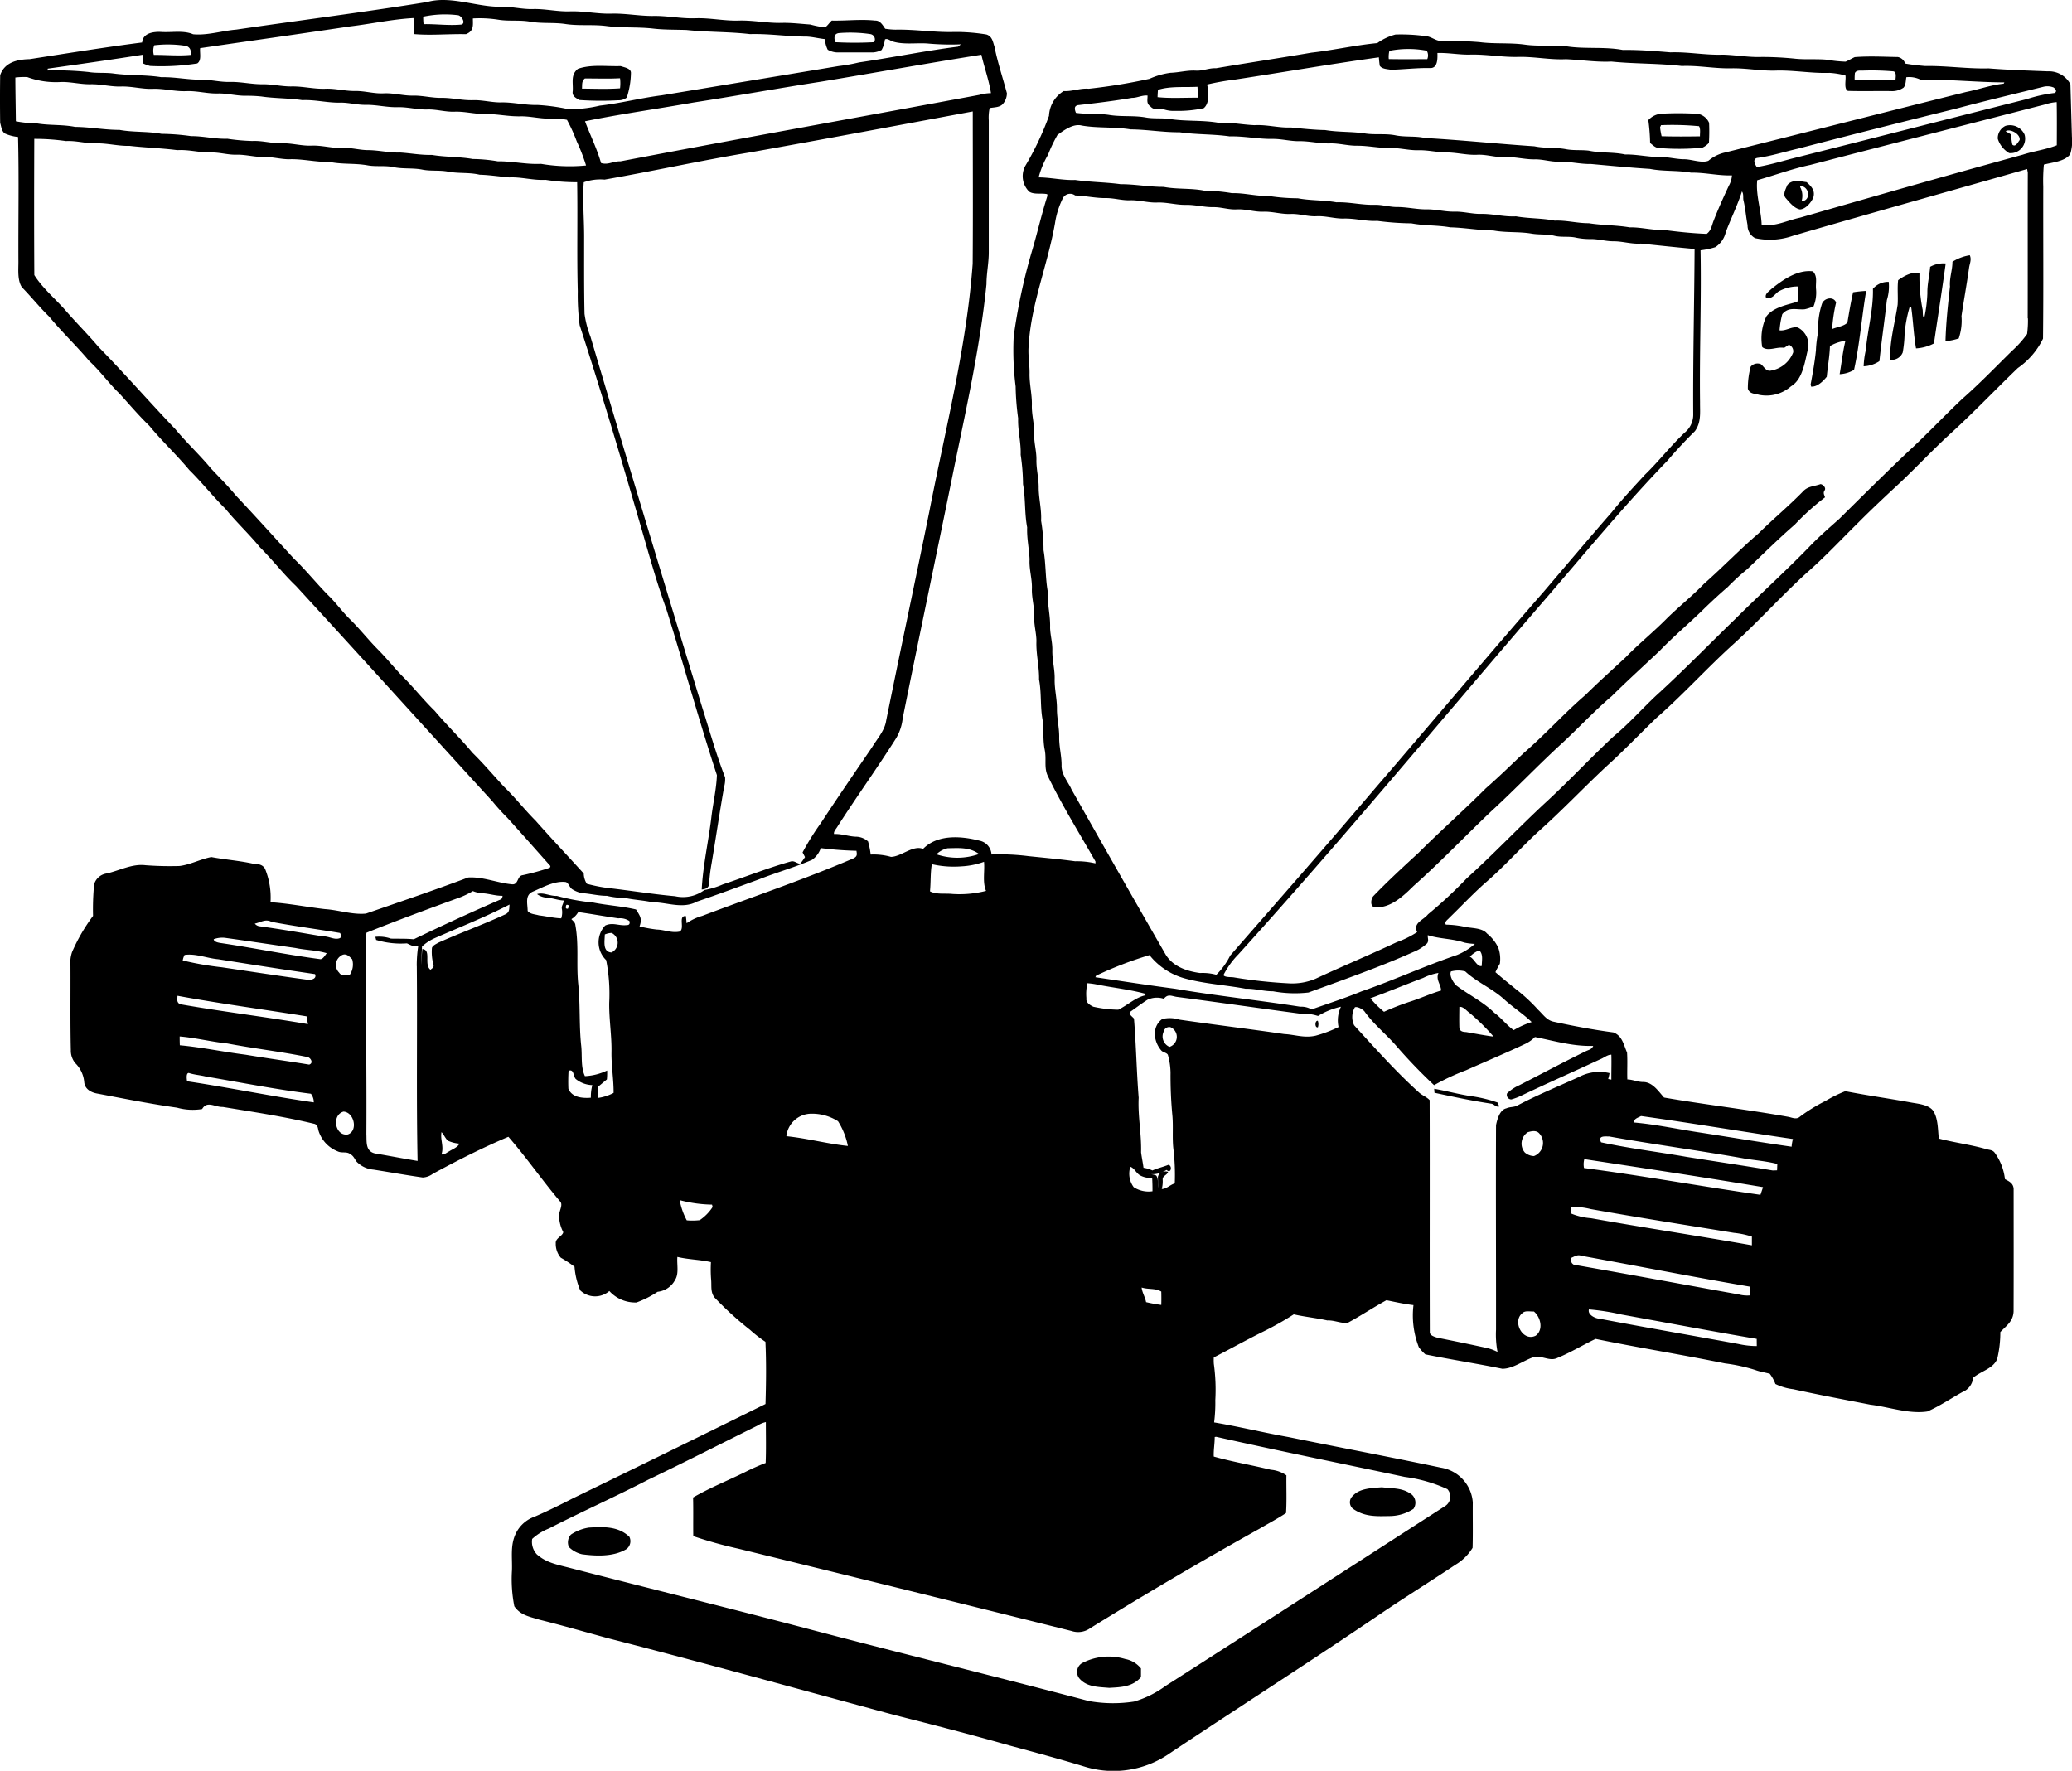 <?xml version="1.0" encoding="UTF-8"?>
<svg xmlns="http://www.w3.org/2000/svg" xmlns:xlink="http://www.w3.org/1999/xlink" width="269.182" height="230.065" viewBox="0 0 269.182 230.065">
  <defs>
    <clipPath id="a">
      <rect width="269.182" height="230.065"></rect>
    </clipPath>
  </defs>
  <g clip-path="url(#a)">
    <path d="M269.172,17.736c-.065-2.259-.127-4.526-.195-6.785a3.138,3.138,0,0,0-2.938-1.68c-2.566-.1-5.114-.18-7.677-.384-2.77.074-5.5-.354-8.267-.307-.85-.071-1.745-.168-2.584-.322a1.261,1.261,0,0,0-.954-.847c-1.875-.032-3.732-.136-5.6.012-.407.183-.782.422-1.193.591a16.459,16.459,0,0,1-2.362-.248c-1.379-.136-2.755,0-4.131-.133a41.956,41.956,0,0,0-4.432-.23c-1.689.059-3.339-.257-5.02-.3-2.276.083-4.512-.381-6.791-.3-2.079-.168-4.11-.343-6.2-.31-2.362-.443-4.721-.118-7.086-.443-1.863-.272-3.735.015-5.607-.248-1.969-.278-3.939-.068-5.908-.328a49.145,49.145,0,0,0-5.022-.148c-.75-.032-1.29-.617-2.061-.641a23.314,23.314,0,0,0-3.85-.2A7.15,7.15,0,0,0,178.927,5.6c-2.852.269-5.7.924-8.554,1.243-4.125.706-8.267,1.323-12.4,2.026-.924-.044-1.736.378-2.657.307-1.1-.053-2.147.248-3.248.283a9.708,9.708,0,0,0-2.743.785,74.742,74.742,0,0,1-7.887,1.287c-1.125-.1-2.135.369-3.248.3a3.958,3.958,0,0,0-1.91,3.218,38.273,38.273,0,0,1-3.094,6.528,2.822,2.822,0,0,0,.52,3.322c.605.416,1.624.162,2.347.331l.024.207c-.785,2.451-1.323,4.9-2.061,7.352a76.142,76.142,0,0,0-2.324,10.928,37.387,37.387,0,0,0,.254,6.5,33.952,33.952,0,0,0,.325,4.134c-.056,1.6.387,3.124.328,4.73a27.226,27.226,0,0,1,.307,3.83c.342,1.878.18,3.735.537,5.61-.056,1.408.248,2.743.316,4.137-.086,1.305.348,2.533.3,3.838-.038,1.2.334,2.339.3,3.543-.059,1.107.28,2.147.289,3.248-.068,1.692.375,3.307.34,5,.343,1.789.127,3.582.481,5.359.139,1.267,0,2.527.26,3.791.254,1.314-.156,2.359.469,3.534,1.831,3.756,4.051,7.323,6.118,10.951v.251a10.606,10.606,0,0,0-2.643-.275c-2.008-.272-4.039-.458-6.053-.664a29.248,29.248,0,0,0-4.81-.216,1.938,1.938,0,0,0-1.535-1.789c-2.386-.617-5.474-.859-7.355,1.063-1.317-.534-2.826,1.01-4.166,1.036a8.218,8.218,0,0,0-2.643-.3,10.014,10.014,0,0,0-.34-1.71,2.435,2.435,0,0,0-1.438-.608c-1.022-.006-1.952-.4-2.979-.351-.077-.36.3-.691.467-1,2.457-3.836,5.117-7.529,7.553-11.374a6.359,6.359,0,0,0,.9-2.663c2.22-11.031,4.553-22.042,6.782-33.07,1.58-7.644,3.325-15.572,4.1-23.323,0-1.388.3-2.746.3-4.137V15.669a5.888,5.888,0,0,1,.112-1.627c.567-.112,1.228-.071,1.659-.472a2.15,2.15,0,0,0,.585-1.453c-.534-2.014-1.211-4.007-1.615-6.053-.216-.655-.292-1.341-1.045-1.583a24.652,24.652,0,0,0-4.125-.328c-2.572.083-5.108-.354-7.677-.3A9.234,9.234,0,0,1,115,3.734c-.331-.472-.647-1.087-1.314-1.063-1.887-.2-3.738.044-5.622,0-.319.269-.537.664-.883.892a13.737,13.737,0,0,1-1.922-.381c-1.228-.08-2.457-.242-3.685-.21-1.887.053-3.72-.36-5.61-.3s-3.726-.369-5.61-.3-3.729-.351-5.61-.3c-1.757,0-3.54-.351-5.315-.3s-3.511-.343-5.315-.3c-1.6.068-3.13-.313-4.724-.3-1.594.077-3.124-.4-4.724-.3C61.762.82,58.405-.559,55.512.259c-8.073,1.308-16.677,2.395-24.8,3.585-1.84.151-3.774.782-5.619.608-1.249-.537-2.77-.21-4.128-.3-1-.056-2.4.118-2.5,1.367C13.891,6.1,8.449,6.973,3.843,7.688c-1.58.032-3.257.4-3.821,2.085-.03,2.064-.03,4.134,0,6.2.142.455.2,1.143.653,1.391a5.535,5.535,0,0,0,1.671.431c.133,5.377.018,10.8.047,16.184C2.4,35,2.24,36.441,2.854,37.329c1.222,1.249,2.3,2.607,3.555,3.827,1.639,2,3.52,3.759,5.179,5.743,1.456,1.335,2.56,2.92,3.983,4.284,1.264,1.4,2.477,2.826,3.833,4.14,1.645,2,3.531,3.753,5.185,5.74,1.645,1.615,3.059,3.428,4.7,5.046,1.414,1.733,3.044,3.248,4.464,4.978,1.633,1.627,3.029,3.455,4.7,5.046,8.412,9.15,17.075,18.746,25.5,27.959a28.28,28.28,0,0,0,1.958,2.161c1.981,2.188,3.685,4.116,5.6,6.271l-.077.213a32.134,32.134,0,0,1-3.52.966c-.782.083-.517,1.343-1.476,1.181-1.848-.18-3.741-1-5.616-.877-4.394,1.651-8.846,3.156-13.281,4.692-1.754.171-3.57-.472-5.318-.582-2.356-.269-4.715-.75-7.078-.895a9.876,9.876,0,0,0-.7-4.314c-.322-.653-1.036-.664-1.671-.717-1.751-.378-3.558-.508-5.324-.839-1.376.257-2.728.992-4.122,1.16a41.752,41.752,0,0,1-4.426-.1c-1.715-.207-3.272.65-5,1.069a1.975,1.975,0,0,0-1.674,1.417,34.494,34.494,0,0,0-.139,4.1A23.329,23.329,0,0,0,9.361,123.7a4.316,4.316,0,0,0-.207,1.81c.021,3.641-.038,7.287.05,10.925a2.518,2.518,0,0,0,.6,1.718,3.916,3.916,0,0,1,1.137,2.421c.068.939.915,1.385,1.757,1.518,3.437.653,6.832,1.332,10.3,1.822a7.613,7.613,0,0,0,3.263.18c.65-1.14,1.677-.23,2.678-.275,4.033.664,7.984,1.249,11.967,2.212.443.224.369.588.514,1a4.237,4.237,0,0,0,2.433,2.551c.564.283,1.172-.018,1.653.369.419.221.552.605.812.968a3.455,3.455,0,0,0,2.209,1.045c2.135.337,4.213.712,6.4,1.022a2.39,2.39,0,0,0,1.3-.478c3.207-1.742,6.457-3.39,9.821-4.813,2.347,2.693,4.4,5.672,6.714,8.4.449.449-.192,1.323-.127,1.9a4.631,4.631,0,0,0,.54,2.088c-.062.5-1.045.794-.974,1.45a2.741,2.741,0,0,0,.65,1.872,16.29,16.29,0,0,1,1.786,1.172,9.851,9.851,0,0,0,.744,3.074,2.8,2.8,0,0,0,3.779.083,4.544,4.544,0,0,0,3.534,1.488,13.059,13.059,0,0,0,2.74-1.388,2.905,2.905,0,0,0,2.282-1.565c.514-.818.195-2.026.286-2.964,1.441.345,2.908.343,4.361.676a16.443,16.443,0,0,0,.024,2.288c.074.83-.1,1.541.407,2.274a43.555,43.555,0,0,0,4.647,4.237,16.991,16.991,0,0,0,2,1.553c.124,2.669.089,5.409.009,8.081q-12.485,6.17-25.015,12.251c-1.639.841-3.283,1.656-4.975,2.386a4.313,4.313,0,0,0-2.371,2.031c-.847,1.609-.514,3.227-.579,4.978a18.123,18.123,0,0,0,.307,4.633c.806,1.184,1.984,1.343,3.257,1.745,3.038.753,6.038,1.627,9.056,2.445,12.392,3.177,24.711,6.605,37.062,9.936,4.984,1.264,9.959,2.542,14.905,3.951,3.257.883,6.517,1.751,9.744,2.737a12.769,12.769,0,0,0,10.73-1.444c9.327-6.236,18.788-12.262,28.062-18.581,3.127-2.105,6.325-4.1,9.46-6.189a6.481,6.481,0,0,0,2.217-2.191c.059-1.964.006-3.936.027-5.9a4.922,4.922,0,0,0-4.131-4.515c-6.431-1.352-13.243-2.64-19.795-3.974-3.227-.573-6.457-1.364-9.679-1.907a20.025,20.025,0,0,0,.154-2.891,24.456,24.456,0,0,0-.192-4.724,7.023,7.023,0,0,1-.006-.827c2.155-1.11,4.27-2.294,6.443-3.366a39.347,39.347,0,0,0,3.948-2.232c1.432.328,2.92.467,4.358.791.924-.047,1.742.407,2.651.31,1.707-.915,3.328-2.011,5.034-2.938,1.149.233,2.336.5,3.508.635a11.346,11.346,0,0,0,.7,5.477,5.806,5.806,0,0,0,.842.924c3.23.664,6.729,1.2,10,1.872,1.4.009,2.8-1.11,4.122-1.532,1.116-.192,2.055.608,3.035.121,1.718-.7,3.3-1.677,4.96-2.471,5.256,1.087,11.149,2.034,16.818,3.186a22.172,22.172,0,0,1,3.909.85c.62.233,1.261.319,1.9.493a4.931,4.931,0,0,1,.732,1.329,7.24,7.24,0,0,0,2.324.679c3.289.726,6.723,1.37,10.036,2.014,2.371.286,5.022,1.243,7.382.88,1.58-.688,3.044-1.686,4.55-2.522a2.235,2.235,0,0,0,1.4-1.857c1.033-.883,2.652-1.193,3.133-2.477a14.9,14.9,0,0,0,.4-3.461c.8-.847,1.651-1.367,1.721-2.666.018-5.315.009-10.647.006-15.959-.053-.709-.57-.951-1.128-1.243a7.21,7.21,0,0,0-1.3-3.39c-.3-.455-.75-.378-1.228-.543-1.993-.561-4.063-.821-6.062-1.343-.136-1.154-.08-2.678-.774-3.658-.594-.741-1.9-.859-2.787-1.016-2.841-.523-5.755-.924-8.583-1.479a16.857,16.857,0,0,0-2.56,1.258,21.984,21.984,0,0,0-3.31,2.028c-.481.44-.977.162-1.521.05-5.471-.977-10.792-1.58-16.163-2.51-.732-.812-1.5-2.023-2.714-2.017-.709,0-1.343-.319-2.055-.337-.044-1.16.041-2.333-.038-3.49-.449-1.028-.608-2.161-1.769-2.616-2.607-.345-5.229-.839-7.8-1.4-.892-.2-1.338-.942-1.984-1.544a21.835,21.835,0,0,0-2.9-2.687c-.886-.729-1.786-1.438-2.646-2.2a11.638,11.638,0,0,1,.573-1.092,4.285,4.285,0,0,0-.207-2.093,5.215,5.215,0,0,0-1.459-1.831c-.653-.788-2.085-.664-3.009-.9a12.431,12.431,0,0,0-2.336-.257c-.233-.384.242-.635.455-.895,1.55-1.5,3.032-3.083,4.645-4.515,2.377-2.034,4.467-4.394,6.75-6.534,3.13-2.764,6-5.814,9.053-8.66,2.229-2.008,4.29-4.181,6.452-6.254,3.525-3.077,6.626-6.552,10.1-9.676,3.248-2.956,6.183-6.224,9.428-9.177,2.356-2.058,4.5-4.364,6.726-6.555,1.769-1.778,3.6-3.487,5.436-5.188,2.226-2.108,4.317-4.349,6.584-6.413,2.988-2.719,5.767-5.66,8.678-8.453A9.883,9.883,0,0,0,265.416,44c.074-6.546.012-13.207.032-19.765a22.3,22.3,0,0,1,.08-2.846c1.092-.3,2.7-.39,3.419-1.346a5.624,5.624,0,0,0,.224-2.3M35.265,119.768c2.852.549,6.044.963,8.9,1.447a.552.552,0,0,1,.035.655c-.744.322-1.417-.248-2.268-.213-2.7-.452-5.539-.951-8.247-1.314A.952.952,0,0,1,33.1,120c.785-.157,1.367-.647,2.167-.233m-12.209,9.608c5.542,1.025,11.2,1.772,16.768,2.672.062.337.121.676.183,1.013-5.628-.966-10.925-1.589-16.635-2.592-.455-.263-.331-.647-.316-1.092m.281,5.285c2.067.171,4.128.7,6.195.912,3.4.65,6.948,1.057,10.331,1.745.472.035.927.8.3,1-2.855-.467-5.459-.818-8.267-1.287-2.843-.357-5.681-.963-8.536-1.225-.015-.378-.021-.759-.021-1.143m.963,5.82c-.035-.254-.162-1.072.224-1.078.72.242,1.467.275,2.2.461,4.512.768,9.133,1.68,13.665,2.241a1.8,1.8,0,0,1,.372,1.119c-5.273-.75-11.158-1.955-16.458-2.743m15.566-13.2c-3.774-.508-7.32-1.057-11.067-1.612a40.245,40.245,0,0,1-5.064-.886,2.2,2.2,0,0,1,.239-.712c1.435-.221,2.935.437,4.376.555,4.169.664,8.4,1.329,12.569,1.931.275.653-.579.8-1.054.723m1.772-2.66c-4.482-.588-8.6-1.453-13-2.105-.272-.041-.85-.145-.883-.487a3.17,3.17,0,0,1,1.621-.162c2.988.416,6.156.895,9.012,1.3,1.355.286,2.713.275,4.051.676-.213.269-.443.72-.8.78m2.566-.387c.623-.517,1.11-.065,1.547.407a2.411,2.411,0,0,1-.328,2.023c-.5-.027-1.057.218-1.37-.3a1.4,1.4,0,0,1,.151-2.132m.974,23.158c-1.639.272-2.161-2.492-.567-2.967,1.394.059,1.937,2.516.567,2.967m8.964-21.885c.08,8.442-.068,16.886.1,25.325-1.695-.278-3.664-.658-5.551-.977-1.237-.3-1.051-1.509-1.1-2.5.044-7.68-.08-15.351-.047-23.031.024-1.045-.056-2.1.059-3.142,4.06-1.63,8.143-3.133,12.257-4.633a10.837,10.837,0,0,0,1.562-.777,3.97,3.97,0,0,0,1.181.283c.909.027,1.757.354,2.678.328-.015.292-.127.464-.334.511-3.75,1.627-7.52,3.363-11.2,5.141-.989-.106-1.972-.059-2.962-.086a4.683,4.683,0,0,0-2.028-.23l.1.4a11.044,11.044,0,0,0,4,.446c.543.236.836.481,1.473.322a16.536,16.536,0,0,0-.195,2.619m4.2,24.085c-.3.142-.644.493-.989.387.351-1.025-.18-1.893.006-2.891.319.34.49.806.827,1.116a4.424,4.424,0,0,0,1.494.381c-.221.49-.9.72-1.338,1.007m7.3-30.793c-2.852,1.32-5.834,2.4-8.7,3.682-.275.171-.712.345-.827.67a6.243,6.243,0,0,0,.168,2.067c.151.449-.062.529-.36.777-.889-.685.162-2.6-1.057-2.693a18.529,18.529,0,0,0-.089,2.064c-.05-.8.021-1.591.047-2.389a5.891,5.891,0,0,1,1.559-1.045c3.307-1.459,6.593-2.746,9.812-4.408-.053.564.035,1-.552,1.276M266.8,11.37c.354.289.4.526.145.706a18.5,18.5,0,0,0-3.59.788c-10.3,2.6-20.465,5.2-30.684,7.774-1.462.393-2.944.818-4.438,1.069-.239-.351-.593-1.03.038-1.187,1.8-.236,3.558-.806,5.33-1.211,6.856-1.789,13.715-3.511,20.595-5.214,3.744-1,7.5-1.887,11.258-2.817a2.136,2.136,0,0,1,1.346.092M240.977,9.489c.233-.437.735-.278,1.146-.319a32.919,32.919,0,0,1,3.821.1c.469.047.325.756.31,1.072q-2.653.031-5.309,0a7.468,7.468,0,0,1,.032-.853M180.5,6.607a12.843,12.843,0,0,1,4.854-.018,1.208,1.208,0,0,1,.068,1.1c-1.668,0-3.337.021-5-.012a3.219,3.219,0,0,1,.08-1.072m-30.067,5.07c1.583-.508,3.478-.307,5.132-.4a12.662,12.662,0,0,1,.03,1.42c-1.73-.015-3.5.106-5.214-.071.009-.319.027-.638.053-.954m-10.461,2c2.333-.266,4.789-.558,7.072-.954.717.006,1.317-.369,2.037-.3.006.585-.177,1.03.381,1.42.5.552,1.06.275,1.724.369a3.975,3.975,0,0,0,1.465.2,15.563,15.563,0,0,0,3.723-.348c.794-.629.647-2.2.443-3.074a32.055,32.055,0,0,1,3.514-.626c6.209-.939,12.614-2.049,18.8-2.905.027.366.065.729.115,1.092.292.437.977.428,1.453.523,1.68-.044,3.339-.248,5.025-.224,1.066.094,1.036-1.219,1.016-1.955,1.444-.047,2.855.251,4.3.207,2.1-.047,4.1.357,6.2.3,2.079-.05,4.116.4,6.2.3,1.981.083,3.912.4,5.905.307,3.053.31,6.1.218,9.153.576,2.182-.092,4.317.363,6.5.3,1.872-.027,3.732.345,5.61.3,2.377-.086,4.709.378,7.086.292a10.163,10.163,0,0,1,2.052.34c.106.537-.245,1.721.316,2,1.863.062,3.738,0,5.6.027a2.593,2.593,0,0,0,1.627-.446c.31-.328.289-.933.366-1.355a3.293,3.293,0,0,1,1.837.316c3.641-.053,7.255.334,10.9.354l-.095.165c-1.665.171-3.23.756-4.857,1.075-10.526,2.619-20.872,5.265-31.331,7.866a5,5,0,0,0-2.17,1.078c-.886.345-2.214-.21-3.142-.2-1-.006-1.958-.272-2.953-.292-1.594.041-3.13-.354-4.724-.328-1.58-.343-3.153-.159-4.727-.5-.983-.115-1.966,0-2.95-.186-1.367-.26-2.743-.086-4.11-.378-4.662-.307-9.528-.818-14.2-1.075-1.276-.289-2.56-.092-3.835-.348s-2.554-.053-3.841-.224c-1.76-.283-3.525-.165-5.291-.458-1.5-.032-2.962-.189-4.45-.337-1.6.071-3.127-.393-4.727-.3-1.6-.062-3.106-.4-4.724-.319-2.114-.363-4.231-.154-6.339-.493-1.036-.139-2.073,0-3.106-.195-1.574-.275-3.153-.065-4.724-.325-1.438-.218-2.882-.065-4.32-.269-.136-.34-.3-.868.2-.977m-5.043,9.351a11.673,11.673,0,0,1,1.214-2.923,18.94,18.94,0,0,1,1.234-2.587c.853-.614,2.052-1.5,3.15-1.216,2.12.366,4.234.148,6.357.5,2.138.015,4.225.393,6.363.372,2.167.319,4.326.224,6.5.537,1.887-.05,3.723.363,5.607.328,1.2-.006,2.347.331,3.543.292,1.287.009,2.545.319,3.838.292,1.2-.041,2.347.313,3.543.3,1.485-.009,2.938.337,4.429.3,1.2-.009,2.353.316,3.543.286s2.35.254,3.54.289c1.4-.021,2.734.372,4.137.3,1.208-.056,2.336.366,3.543.3,1.3-.053,2.545.3,3.838.3,1.1-.041,2.141.345,3.248.3,1.4-.032,2.74.331,4.134.3,2.545.233,5.105.478,7.653.638,1.772.351,3.558.165,5.341.49,1.8-.035,3.517.413,5.315.354a3.2,3.2,0,0,1-.413,1.358c-.688,1.488-1.379,2.994-1.967,4.526-.26.653-.3,1.258-.9,1.71-1.86-.071-3.738-.266-5.583-.511-1.5.056-2.929-.366-4.432-.334-1.772-.3-3.534-.257-5.309-.54-1.5.012-2.926-.4-4.432-.334-1.674-.334-3.337-.26-5.017-.555-1.612.086-3.127-.378-4.727-.319-1.1-.015-2.147-.316-3.248-.292-1.2.03-2.344-.3-3.543-.3-1.3.027-2.548-.289-3.838-.3-1,.021-1.949-.3-2.953-.292-1.695.062-3.319-.381-5.017-.322-1.68-.3-3.354-.207-5.025-.523a25.484,25.484,0,0,1-3.85-.31c-1.606.05-3.1-.4-4.707-.354a21.98,21.98,0,0,0-3.543-.316c-1.775-.363-3.549-.159-5.335-.5-1.881.009-3.711-.357-5.592-.351-1.969-.269-3.936-.26-5.9-.549-1.6.062-3.139-.322-4.736-.334m4.213,79.394c-.475-.942-1.216-1.81-1.24-2.9.032-1.3-.342-2.542-.307-3.841,0-1.2-.289-2.353-.292-3.543.021-1.293-.313-2.542-.3-3.838.05-1.3-.328-2.542-.3-3.838.027-1-.272-1.958-.292-2.953.05-1.594-.387-3.127-.313-4.73-.307-1.772-.227-3.54-.537-5.312a22.9,22.9,0,0,0-.319-3.836c.083-1.506-.331-2.935-.313-4.432-.012-1.193-.328-2.341-.292-3.54.006-1.1-.322-2.147-.292-3.248.053-1.3-.348-2.536-.3-3.838.024-1.4-.34-2.74-.3-4.134.009-1.166-.233-2.395-.115-3.543.289-5.374,2.468-10.482,3.425-15.944a10.849,10.849,0,0,1,1.054-3.292,1.073,1.073,0,0,1,1.556-.283c1.388.047,2.731.372,4.119.34,1,.015,1.952.307,2.953.286,1.2-.053,2.344.328,3.543.292,1.3-.062,2.539.34,3.838.3,1.2-.006,2.344.322,3.543.3,1-.009,1.943.34,2.953.292,1.211-.08,2.339.351,3.543.3,1.2-.03,2.339.351,3.543.292,1.1-.038,2.141.34,3.248.3,1.208-.08,2.341.307,3.543.3,1.5-.056,2.929.384,4.432.3a36.266,36.266,0,0,0,4.423.319c1.683.322,3.357.221,5.043.517,1.881.044,3.7.393,5.586.407,1.677.313,3.351.127,5.025.416.983.162,1.969.038,2.947.281.886.21,1.769.044,2.657.21a8.878,8.878,0,0,0,2.07.21c1-.006,1.949.3,2.95.289,1.2,0,2.333.387,3.546.3,2.362.245,4.6.487,6.971.7-.038,7.151-.221,14.291-.177,21.442a3.007,3.007,0,0,1-1.119,2.427c-1.828,1.727-3.357,3.72-5.164,5.468-1.459,1.589-2.941,3.168-4.29,4.851-2.985,3.422-5.947,6.933-8.855,10.346-7.515,8.6-14.506,16.96-21.947,25.6-6.206,7.3-12.478,14.456-18.779,21.67a9.364,9.364,0,0,1-1.8,2.495,6.664,6.664,0,0,0-2.12-.227c-1.766-.239-3.623-.88-4.541-2.53q-6.156-10.692-12.215-21.43m2.129,25.284a9.335,9.335,0,0,1,1.341.192c2.026.4,4.157.626,6.147,1.172l.056.207c-1.261.239-2.395,1.335-3.543,1.872a15.917,15.917,0,0,1-3.236-.387c-.449-.218-.989-.537-.9-1.119a6.129,6.129,0,0,1,.133-1.937m6.015,26.5a2.949,2.949,0,0,1-.44-2.654c.573.2.788.918,1.364,1.169a2.743,2.743,0,0,0,1.473.269c.03.582.047,1.163.041,1.748a3.554,3.554,0,0,1-2.439-.531m3.582,13.559c.015.579.018,1.16,0,1.739a19.826,19.826,0,0,1-1.975-.363c-.118-.65-.514-1.255-.576-1.9.883.28,1.757.056,2.551.529m-27.749-57.6c1.479-.024,2.805-.165,4.078.747a8.49,8.49,0,0,1-5.536.041,2.945,2.945,0,0,1,1.459-.788m-2.061,2.07a12.7,12.7,0,0,0,3.841.283,10.055,10.055,0,0,0,2.938-.591c.121,1.214-.224,2.651.263,3.776a13.841,13.841,0,0,1-4.382.4c-.927-.1-2.073.1-2.9-.343.118-1.175.041-2.353.242-3.528M128.743,12.1a5.86,5.86,0,0,0-1.515.227C111.7,15.217,96.134,17.992,80.612,20.96c-.963-.03-1.609.508-2.527.221-.526-1.857-1.408-3.617-2.085-5.424,4.653-.954,9.387-1.6,14.061-2.433,5.445-.836,11.022-1.851,16.535-2.7,6.552-1.078,14.506-2.507,20.9-3.511.378,1.659.983,3.31,1.243,4.984M108.975,4.3a17.888,17.888,0,0,1,4.113.133.693.693,0,0,1,.467,1.048,45.877,45.877,0,0,1-5.058,0c-.136-.526-.192-1.087.478-1.181M59.5,1.977c.431.041,1.084,1.039.428,1.214-1.648.156-3.263-.089-4.9-.053a8.141,8.141,0,0,1-.047-.971A13.642,13.642,0,0,1,59.5,1.977M20.041,5.884a15.035,15.035,0,0,1,4.166.086c.558.213.6.623.608,1.16-1.577.159-3.236-.006-4.831.006a2.015,2.015,0,0,1,.056-1.252M6.2,8.922c3.889-.546,8.51-1.2,12.381-1.816l.035,1.149a5.564,5.564,0,0,0,.868.316,29.882,29.882,0,0,0,6.142-.325c.605-.413.3-1.341.375-1.99C32.5,5.314,39,4.4,45.5,3.427c2.737-.325,5.474-.933,8.223-1.081.018.694.015,1.388.03,2.079,2.253.2,4.518-.038,6.779.015,1.03-.41.912-1.084.9-2.043a15.372,15.372,0,0,1,3.233.151c1.379.239,2.755.027,4.134.254,1.568.292,3.148.08,4.727.328,1.769.254,3.543.021,5.309.26,1.969.251,3.936.1,5.908.31,1.476.18,2.944.145,4.429.192,2.758.3,5.51.216,8.267.54,2.48-.077,4.907.325,7.382.322.788.041,1.565.248,2.353.328a3.518,3.518,0,0,0,.36,1.379,2.649,2.649,0,0,0,1.42.354c1.476-.006,2.953,0,4.429,0a2.755,2.755,0,0,0,1.149-.319,3.656,3.656,0,0,0,.428-1.358c.286-.227.762.2,1.069.269,1.391.413,2.994.145,4.441.242a33.075,33.075,0,0,0,4.361.112c-.118.1-.236.2-.357.3-4.14.517-8.707,1.447-12.862,2.049a22.9,22.9,0,0,1-2.657.475q-11.52,1.909-23.031,3.806c-2.7.34-5.315,1.028-8,1.332a16.306,16.306,0,0,1-4.119.455,25.814,25.814,0,0,0-3.96-.54c-1.656.044-3.236-.387-4.887-.331-1.2-.012-2.341-.334-3.543-.292-1.4.044-2.737-.331-4.134-.3-1.2.006-2.35-.3-3.54-.292-1.3.041-2.539-.354-3.841-.3-1.308.08-2.539-.337-3.838-.3-1.293.006-2.536-.351-3.838-.292-1.494.047-2.935-.343-4.429-.3-1.19,0-2.356-.281-3.54-.286-1.5.035-2.935-.34-4.432-.3-1.2.03-2.347-.281-3.543-.289-1.786.03-3.525-.366-5.315-.325-2.073-.328-4.134-.2-6.2-.478-1.09-.151-2.179-.015-3.266-.195a40.329,40.329,0,0,0-5.309-.2Zm-4.137,6.85c-.018-1.763-.065-3.989-.068-5.7a9.723,9.723,0,0,1,1.547-.056,10.722,10.722,0,0,0,4.435.635c1.3-.018,2.548.328,3.838.292,1.293-.018,2.536.325,3.838.3,1.4-.062,2.734.343,4.134.3,1.5-.065,2.929.363,4.429.3,1.4-.059,2.734.348,4.134.3,1.2-.021,2.339.307,3.543.3a17.9,17.9,0,0,1,2.067.092c1.769.26,3.543.207,5.315.475,1.707-.077,3.325.381,5.02.322,1.1.006,2.147.31,3.248.292,1.391-.021,2.737.345,4.134.3,1.3-.03,2.542.337,3.838.3,1.2-.038,2.344.337,3.543.289,1.3-.047,2.542.3,3.838.3,1.589-.035,3.133.34,4.724.3,1.3-.021,2.542.331,3.838.3a8.94,8.94,0,0,1,2.2.159,21.354,21.354,0,0,1,1.273,2.808A24.309,24.309,0,0,1,76.136,21.5a22.149,22.149,0,0,1-5.858-.213c-1.9.1-3.717-.354-5.607-.328a20.291,20.291,0,0,0-3.248-.3c-1.772-.316-3.543-.236-5.321-.534-1.4.041-2.743-.224-4.128-.31-1.4.05-2.746-.3-4.137-.31-1.1,0-2.144-.328-3.248-.286-1.4.08-2.734-.357-4.134-.3-1.3.053-2.542-.343-3.838-.3-1.3.027-2.536-.366-3.838-.3a26.546,26.546,0,0,1-3.248-.292c-1.589.053-3.115-.354-4.7-.34a29.668,29.668,0,0,0-3.859-.3c-1.816-.345-3.629-.177-5.448-.511-1.949.006-3.824-.375-5.77-.39-1.662-.331-3.334-.171-5-.461a15.023,15.023,0,0,1-2.69-.266m67.557,90.907c-1.435-1.426-2.675-3.024-4.128-4.435-1.379-1.476-2.675-3.024-4.122-4.438-1.565-1.881-3.322-3.567-4.9-5.439C54.98,90.9,53.69,89.249,52.2,87.779c-1.06-1.107-2.02-2.306-3.1-3.393C47.82,83.1,46.707,81.664,45.408,80.4c-.892-.886-1.63-1.9-2.51-2.805-1.642-1.612-3.059-3.428-4.721-5.022-2.451-2.678-5-5.507-7.515-8.17-1.022-1.249-2.155-2.368-3.257-3.54-1.459-1.772-3.148-3.319-4.609-5.087-3.366-3.525-6.579-7.21-9.986-10.692-1.349-1.6-2.829-3.068-4.2-4.642-1.329-1.547-3.071-2.976-4.151-4.7-.038-5.894-.027-11.808-.006-17.7a28.653,28.653,0,0,1,4.119.286c1.3-.071,2.542.313,3.838.3,1.494-.05,2.929.366,4.426.322,2.073.239,4.134.292,6.2.558,1.506-.1,2.929.345,4.429.3,1.1-.015,2.147.319,3.248.292,1.2-.03,2.344.31,3.543.3,1.1-.035,2.15.278,3.248.292,1.8-.074,3.508.39,5.312.343,1.668.351,3.334.142,5,.458,1.1.183,2.194-.012,3.292.218,1.267.269,2.548.077,3.821.34,1.078.2,2.164.044,3.245.242,1.376.275,2.758.08,4.134.407,1.3.038,2.551.236,3.838.351,1.6-.077,3.115.407,4.724.313a26.172,26.172,0,0,0,4.11.31c.08,4.712-.047,9.431.08,14.146a30.372,30.372,0,0,0,.245,4.432c2.781,8.548,5.395,17.344,7.9,25.983,1.063,3.644,2.064,7.337,3.363,10.9,2.241,7.16,4.225,14.444,6.567,21.572-.062,1.757-.481,3.567-.7,5.318-.366,3.18-1.107,6.342-1.273,9.549.443-.044.895-.18.957-.685a22.925,22.925,0,0,1,.319-2.663c.567-3.36,1.039-6.635,1.639-10.012a3.664,3.664,0,0,0,.124-1.214c-1.125-2.888-1.966-5.9-2.9-8.852Q83.907,67.987,76.709,43.737a12.91,12.91,0,0,1-.771-2.97c-.074-3.345-.047-6.694-.05-10.039,0-2.324-.218-4.736-.05-7.045a6.383,6.383,0,0,1,2.708-.348c6.339-1.107,12.54-2.486,18.9-3.537,9.847-1.748,19.133-3.5,28.93-5.318,0,6.6.041,13.2-.012,19.792-.779,10.792-3.558,21.5-5.631,32.193-1.819,8.979-3.788,18.156-5.607,27.159-.177,1.276-1.163,2.356-1.822,3.443-2.238,3.277-4.482,6.546-6.658,9.865a34.16,34.16,0,0,0-2.38,3.815c.106.2.21.4.316.605a6.93,6.93,0,0,1-.638.877c-.449-.056-.715-.413-1.187-.31-2.994.839-5.905,2.011-8.855,2.988a10.256,10.256,0,0,1-2.386.723,4.661,4.661,0,0,1-3.812.809c-2.932-.26-5.873-.747-8.716-1.066a20.171,20.171,0,0,1-2.752-.549,2.648,2.648,0,0,1-.4-1.335c-2.073-2.282-4.169-4.509-6.209-6.809m3.954,10.889c.319-.047.387.115.2.49-.283.047-.351-.115-.2-.49m3.18,25.053c-1.081.083-2.451-.018-2.92-1.169a22.648,22.648,0,0,1,.024-2.327c.717-.278.582.682.927,1.057a3.6,3.6,0,0,0,2.158.8,6.031,6.031,0,0,0-.189,1.642m2.672-18.876c-1.193-.071-.862-1.529-.862-2.336a2.3,2.3,0,0,1,.889-.2,1.408,1.408,0,0,1-.027,2.539m2.067-3.57c-1.057.162-1.863-.4-2.879.068a3.2,3.2,0,0,0,.127,4.491,22.517,22.517,0,0,1,.4,5.5c-.041,2.164.34,4.343.292,6.5-.021,1.751.289,3.5.275,5.253a5.935,5.935,0,0,1-2.031.655c-.012-.481-.009-.963,0-1.444.393-.316.774-.644,1.16-.966a8.9,8.9,0,0,0,.03-1.154,7.411,7.411,0,0,1-2.882.732c-.57-1.172-.337-2.643-.487-3.962-.286-2.66-.109-5.315-.381-7.972-.272-2.616.1-5.052-.375-7.686-.03-.366-.3-.523-.52-.782a2.507,2.507,0,0,0,.889-.912c1.491.2,3.641.585,5.206.812a2.2,2.2,0,0,1,1.447.351c.083.328-.009.5-.269.523M90.9,158.53a8.4,8.4,0,0,1-1.68.021,8.841,8.841,0,0,1-.918-2.625,17.351,17.351,0,0,0,4.2.585l.083.3A5.926,5.926,0,0,1,90.9,158.53m.334-39.536a6.681,6.681,0,0,0-2.031.96c-.03-.313-.062-.623-.094-.933-1.081-.092-.074,1.662-.833,2.02-1.054.2-1.91-.239-2.941-.269a17.709,17.709,0,0,1-2.25-.407c.366-1.03.068-1.343-.455-2.2-1.822-.431-3.72-.534-5.557-.9a28.626,28.626,0,0,1-4.736-.868c-.895.05-1.73-.5-2.569-.233a2.366,2.366,0,0,0,1.1.449c.812.021,1.544.343,2.35.381.038.419-.331.7-.218,1.122a2.486,2.486,0,0,1-.089,1.2c-.974-.035-1.928-.275-2.9-.387-.49-.151-1.152-.142-1.462-.579,0-.912-.381-2.008.626-2.486,1.317-.561,2.882-1.462,4.343-1.264.387.159.475.729.839.945a3.939,3.939,0,0,0,1.219.493c1.1.062,2.152.354,3.263.351a10.25,10.25,0,0,0,2.362.278c1.178.251,2.365.3,3.543.555,1.955.006,3.945.927,5.811-.089,2.7-.909,5.368-1.907,8.046-2.882,2.318-.915,4.588-1.541,6.9-2.539a3.06,3.06,0,0,0,1.131-1.524,44.785,44.785,0,0,0,4.633.351c.077.484.121.7-.351.966-6.466,2.77-13.107,5-19.677,7.488m18.915,29.893c-2.675-.272-5.309-1-7.99-1.267a3.271,3.271,0,0,1,3.254-2.923,6.272,6.272,0,0,1,3.455.98,9.484,9.484,0,0,1,1.281,3.21M157.81,186.7l.192-.024c8.164,1.84,16.3,3.472,24.481,5.209a19.312,19.312,0,0,1,5.551,1.591,1.445,1.445,0,0,1-.328,2.22c-12.386,7.963-23.893,15.422-36.273,23.341a13.143,13.143,0,0,1-4.113,2.04,17.794,17.794,0,0,1-5.855-.068c-12.239-3.227-24.516-6.215-36.755-9.451-10.19-2.681-20.4-5.188-30.6-7.83-1.58-.419-3.142-.655-4.388-1.8a2.4,2.4,0,0,1-.585-1.984,7.093,7.093,0,0,1,2.17-1.352c4.255-2.179,8.616-4.122,12.862-6.322,4.769-2.288,9.487-4.689,14.229-7.045a3.439,3.439,0,0,1,1.1-.461c0,1.769.044,3.543-.027,5.312a28,28,0,0,0-2.678,1.187c-2.238,1.1-4.6,2.049-6.753,3.3.044,1.674,0,3.348.027,5.02a55.842,55.842,0,0,0,5.832,1.624c14.521,3.555,28.809,7.078,43.316,10.7a2.685,2.685,0,0,0,2.374-.337q10.909-6.754,22.121-13c1.125-.661,2.276-1.264,3.363-1.987.109-1.624.024-3.269.05-4.9a4.142,4.142,0,0,0-2.031-.726c-2.451-.6-4.984-1.03-7.405-1.713-.041-.856.127-1.695.121-2.548M173.9,133.439a16.748,16.748,0,0,1-2.956,1.116c-1.5.351-2.684-.133-4.11-.207-4.32-.632-9.139-1.219-13.579-1.866a4.2,4.2,0,0,0-2.265-.083c-1.367.986-1.14,2.894-.136,4.069.224.275.688.275.868.573a8.958,8.958,0,0,1,.348,2.344,54.842,54.842,0,0,0,.245,5.613c.115,1.385-.024,2.743.109,4.128a28.551,28.551,0,0,1,.195,4.63c-.582.159-1.092.735-1.689.723a3.814,3.814,0,0,0,.118-1.228c-.018-.514.588-.555.7-1a1.115,1.115,0,0,0-.724.02c-.05.022-.1.044-.149.063a.768.768,0,0,0-.446.587c0,.469.035.936.024,1.405-.059-.5.065-1.184-.245-1.6a2.531,2.531,0,0,0-.784-.177c-.129-.008-.265-.02-.412-.039l.412.039a3.117,3.117,0,0,0,1.452-.218,1.107,1.107,0,0,1,.149-.063c.168-.074.343-.16.538-.265.576.567.785-.582.216-.661-.676.28-1.4.422-2.061.732a3.97,3.97,0,0,0-1.16-.351c-.083-.673-.233-1.335-.316-2.011.065-2.38-.434-4.7-.313-7.089-.272-3.431-.331-6.847-.608-10.275-.159-.23-.729-.564-.523-.868.774-.526,1.509-1.11,2.3-1.6a2.918,2.918,0,0,1,2.105-.115c.561-.7,1.022-.325,1.748-.236,5.324.694,10.621,1.462,15.944,2.17a6.585,6.585,0,0,1,2.336.3,9.719,9.719,0,0,1,2.979-1.2,4.094,4.094,0,0,0-.316,2.631m-21.959,2.584a1.47,1.47,0,0,1-.771-1.949.751.751,0,0,1,.9-.608,1.369,1.369,0,0,1-.127,2.557m47.57,37.525c-1.68.833-3.088-1.857-1.724-2.935.372-.369,1-.18,1.491-.21.886.732,1.276,2.377.233,3.145m-.218-23.338a1.9,1.9,0,0,1-1.19-.461,1.771,1.771,0,0,1,.381-2.637c.49-.151,1.125-.281,1.5.162a1.822,1.822,0,0,1-.694,2.935m4.851,13.222c.472-.2.806-.455,1.338-.26,7.219,1.311,14.689,2.787,21.87,4.007,0,.378.006.756,0,1.137a4.232,4.232,0,0,1-1.441-.127c-6.968-1.243-14.518-2.663-21.448-3.865-.4-.245-.337-.475-.322-.892m-.086-5.778q0-.425.009-.85a10.092,10.092,0,0,1,2.628.3c6.3,1.122,12.192,2.04,18.578,3.083a11.081,11.081,0,0,1,2.333.49c0,.375,0,.753,0,1.131-6.824-1.208-14.013-2.291-20.914-3.525a8.229,8.229,0,0,1-2.637-.632m21.8,16.975c-6.006-1.1-12.02-2.135-18.014-3.277-.576-.03-1.606-.514-1.408-1.216a30.518,30.518,0,0,1,4.243.667c5.852,1.06,11.7,2.173,17.557,3.162,0,.31.006.623.009.933a10.924,10.924,0,0,1-2.386-.269m2.861-19.378c-7.37-1.045-15.4-2.5-22.922-3.484a2.564,2.564,0,0,1,.041-1.154c7.727,1.172,15.484,2.347,23.217,3.638-.109.334-.224.667-.337,1M213.184,145c6.413.886,13.494,2.085,19.744,2.985a4.838,4.838,0,0,0-.171,1c-3.717-.529-7.851-1.211-11.622-1.8-2.926-.422-5.861-1.084-8.8-1.34-.174-.481.546-.653.85-.839M226.5,150.5c1.45.254,2.97.354,4.4.729-.012.275-.021.549-.032.824l-.549.021c-3.738-.617-7.485-1.178-11.223-1.769-3.676-.647-7.447-1.1-11.093-1.89-.443-.9.487-.753,1.054-.759,5.583,1,11.625,1.813,17.447,2.843m-19.517-14.622c-.192.481-.593.514-1.01.723-2.9,1.414-5.731,2.938-8.6,4.4a5.506,5.506,0,0,0-1.586,1.054.588.588,0,0,0,.558.788,7.867,7.867,0,0,0,1.219-.455c3.413-1.639,6.886-3.156,10.314-4.757.472-.177.951-.608,1.456-.6.033,1.081-.009,2.158,0,3.239l-.413-.08a5.3,5.3,0,0,0,.174-.765,5.636,5.636,0,0,0-3.915.475c-2.737,1.249-5.451,2.353-8.1,3.756-.422.213-.939.139-1.376.343-.874.189-1.193,1.426-1.352,2.179-.035,8.831.009,17.743,0,26.58a12.006,12.006,0,0,0,.195,2.891,6.14,6.14,0,0,0-1.423-.52c-2.111-.458-4.234-.9-6.354-1.317-.345-.106-1.057-.289-1.022-.756-.032-10.021.009-20.1-.021-30.12-.372-.407-.951-.608-1.367-.98-3.032-2.737-5.7-5.746-8.442-8.743a2.51,2.51,0,0,1,.1-2.344c.366-.118.957.245,1.216.5,1.228,1.742,2.864,3,4.243,4.615a68.3,68.3,0,0,0,4.825,5.008,30.157,30.157,0,0,1,4.14-1.931c2.572-1.146,5.173-2.235,7.718-3.44a4.3,4.3,0,0,0,1.243-.886c2.572.517,4.963,1.237,7.588,1.152m-19.777-7.19c-1.355.393-2.64,1-3.983,1.426a32.4,32.4,0,0,0-3.434,1.335,13.217,13.217,0,0,1-1.766-1.754c2.3-.839,4.55-1.786,6.841-2.64a7.183,7.183,0,0,1,2-.655c-.375.906.325,1.476.343,2.288m2.371,2.126c.487-.086.939.508,1.311.765a26.52,26.52,0,0,1,3.133,3.094c-1.19-.156-2.386-.387-3.57-.593-.41-.006-.856-.1-.874-.593-.027-.889-.009-1.783,0-2.672m5.755-1.048c1.149,1.069,2.536,1.934,3.641,3.015a11.365,11.365,0,0,0-2.339,1.054c-.915-.658-1.594-1.58-2.507-2.253-1.5-1.47-3.334-2.327-4.984-3.585-.372-.393-.9-1.249-.656-1.789a3.57,3.57,0,0,1,1.857-.006c1.512,1.4,3.443,2.182,4.987,3.564m-2.84-4.278c-.579.192-1-.968-1.547-1.193a3.226,3.226,0,0,1,1.222-.83c.549.523.319,1.34.325,2.023m-2.253-3.029a7.661,7.661,0,0,0,1.358.168,8.238,8.238,0,0,1-2.315,1.438c-4.19,1.42-8.211,3.272-12.4,4.724-2.138.877-4.332,1.583-6.5,2.35a2.686,2.686,0,0,0-1.479-.351c-5.324-.833-10.978-1.426-16.243-2.333-3.6-.472-6.809-.971-10.37-1.5l.094-.2a48.743,48.743,0,0,1,6.939-2.672,8.843,8.843,0,0,0,4.485,3c2.6.732,5.347.874,8,1.37,1.211-.03,2.35.337,3.552.328a15.651,15.651,0,0,0,4.615.162c4.574-1.671,9.192-3.283,13.641-5.268a5.714,5.714,0,0,0,1.783-1.128c.239-.372.047-.653.077-1.054,1.556.5,3.2.434,4.769.971m73.2-81.1a13.544,13.544,0,0,1-.109,2.023,13.48,13.48,0,0,1-1.946,2.176c-2.153,2.117-4.187,4.237-6.46,6.233-2.38,2.244-4.621,4.642-7.03,6.853-3.032,2.87-5.991,5.817-8.961,8.752-1.355,1.208-2.719,2.386-3.971,3.706-3.109,3.195-6.413,6.18-9.57,9.327-3.4,3.289-6.694,6.688-10.2,9.877-1.893,1.772-3.576,3.694-5.578,5.347-2.956,2.749-5.707,5.716-8.675,8.453-3.534,3.257-6.824,6.756-10.39,9.98a58.969,58.969,0,0,1-5.049,4.695c-.614.771-1.984,1.1-1.408,2.306a12.275,12.275,0,0,1-2.654,1.311c-3.5,1.642-7.075,3.133-10.582,4.766a7.784,7.784,0,0,1-3.431.582,63.31,63.31,0,0,1-7.086-.765c-.366-.083-1.2.024-1.417-.3A10.784,10.784,0,0,1,160.88,124c13.249-14.625,25.874-29.887,38.751-44.851,5.607-6.449,11.058-13.154,17-19.3,1.134-1.338,2.315-2.6,3.561-3.83.839-1.157.655-2.415.667-3.747-.083-6.587.189-13.172.065-19.753a10.093,10.093,0,0,0,1.919-.407,3.154,3.154,0,0,0,1.358-1.943c.664-1.775,1.527-3.49,2.1-5.294.239.3.133.741.192,1.119.263,1.069.331,2.164.54,3.248a1.861,1.861,0,0,0,.992,1.7,9.028,9.028,0,0,0,4.91-.31c10.151-2.953,20.37-5.8,30.418-8.672l.086.481c-.021,6.3,0,12.611-.012,18.909m3.779-22.476c-1.411.564-2.973.75-4.423,1.222-9.646,2.643-19.328,5.412-28.939,8.185-1.751.369-3.142,1.184-4.981.933-.056-1.913-.78-3.886-.573-5.8,2.3-.65,4.541-1.488,6.883-1.984,10.3-2.675,20.285-5.232,30.566-7.872a5.684,5.684,0,0,1,1.456-.289c.033,1.866.021,3.735.012,5.6" transform="translate(0 0)"></path>
    <path d="M252.85,33.43a40.692,40.692,0,0,0,5.02.03,1.666,1.666,0,0,0,1.11-.357,10.858,10.858,0,0,0,.537-3.215c-.009-.593-.9-.7-1.34-.865-1.831.065-3.83-.254-5.548.357-.974.779-.6,1.8-.673,2.888-.118.647.407.909.895,1.163m.688-2.805c1.521,0,3.044.056,4.562-.024a5.511,5.511,0,0,1,0,1.305c-1.636.121-3.3.053-4.943.038.035-.484-.062-1,.384-1.32" transform="translate(-177.549 -20.434)"></path>
    <path d="M726.647,54.353a31.506,31.506,0,0,0,5.61-.038,2.669,2.669,0,0,0,.862-.632,24.532,24.532,0,0,0,.021-2.6,1.966,1.966,0,0,0-1.459-1.166,41.033,41.033,0,0,0-4.745-.018,2.56,2.56,0,0,0-1.692.83,25.1,25.1,0,0,1,.233,2.979c.384.28.659.632,1.169.641m.251-2.962a36.589,36.589,0,0,1,4.931.133c.227.348.109.912.124,1.317-1.659.024-3.322.038-4.981-.015a8.853,8.853,0,0,1-.2-1.163Z" transform="translate(-511.104 -35.124)"></path>
    <path d="M879.954,55.116a1.769,1.769,0,0,0-.986,1.674,3.319,3.319,0,0,0,1.473,1.854,1.882,1.882,0,0,0,2.008-2.392,2.067,2.067,0,0,0-2.495-1.137m1.854,1.842c-.221.266-.531.968-.945.593a5.36,5.36,0,0,1-.136-1.308c-.248-.145-.5-.289-.741-.437.558-.375,1.949.354,1.822,1.152" transform="translate(-619.427 -38.757)"></path>
    <path d="M788,79.8c-.868-.112-1.845-.4-2.507.378-.195.508-.641,1.222-.192,1.707.472.54,1.1,1.326,1.839,1.456.747-.044,1.432-.88,1.721-1.521.286-.924-.23-1.453-.862-2.02m-.659,2.477a2.417,2.417,0,0,0-.091-1.662q-.3-.5.41-.186c.83.508.679,1.834-.319,1.848" transform="translate(-553.293 -56.134)"></path>
    <path d="M856.9,113.165c0,1.1-.407,2.1-.319,3.21-.263,2.35-.523,4.739-.585,7.1a7.167,7.167,0,0,0,1.721-.354,7.2,7.2,0,0,0,.357-2.911c.307-2.064.691-4.163.98-6.221.08-.608.357-1.084.1-1.674a5.939,5.939,0,0,0-2.256.85" transform="translate(-603.249 -79.152)"></path>
    <path d="M836.865,116.306c-.089,1.163-.387,2.277-.36,3.443a17.884,17.884,0,0,1-.393,3.13c-.281.035-.162-.874-.236-1.063a21.888,21.888,0,0,1-.4-4.627c-.853-.357-2.088.354-2.77.853-.124,1.045.006,2.132-.065,3.189-.339,2.277-1.078,4.875-.954,7.157a1.557,1.557,0,0,0,1.612-.948,15.293,15.293,0,0,0,.245-2.377,16.747,16.747,0,0,1,.644-3.487l.21-.071c.26,1.8.316,3.605.632,5.4a5.679,5.679,0,0,0,2.33-.647c.5-3.455,1.057-6.933,1.523-10.387a3.529,3.529,0,0,0-2.022.437" transform="translate(-586.111 -81.64)"></path>
    <path d="M770.486,135.382a4.829,4.829,0,0,0,4.119-1.113c1.5-.886,1.783-3.118,2.161-4.665a2.528,2.528,0,0,0-1.29-2.973c-.836-.151-1.494.475-2.362.369a11,11,0,0,1,.354-2.1c.847-1,1.763-.549,2.908-.635a6.58,6.58,0,0,0,1.149-.369,4.753,4.753,0,0,0,.325-2.3c-.065-.842.224-1.586-.4-2.259-2-.257-3.959,1.122-5.439,2.324-.28.286-.862.632-.652,1.1.794.192,1.039-.348,1.571-.779a5.045,5.045,0,0,1,2.593-.682,6.276,6.276,0,0,1-.092,1.987c-1.329.4-3.139.72-4.028,1.9a6.642,6.642,0,0,0-.54,3.989c.765.617,1.875-.086,2.849.1.207-.136.411-.272.617-.41a.923.923,0,0,1,.555,1,3.776,3.776,0,0,1-2.941,2.374c-.591.094-.856-.529-1.258-.847a1.16,1.16,0,0,0-1.323.328,10.7,10.7,0,0,0-.366,2.873c.251.7.883.605,1.491.794" transform="translate(-541.924 -84.081)"></path>
    <path d="M821.165,124.908c.071,2.678-.688,5.306-.924,7.969a10.929,10.929,0,0,0-.28,2.1,4,4,0,0,0,2.049-.67c.272-2.619.676-5.3.966-7.925a6.028,6.028,0,0,0,.242-2.374,2.608,2.608,0,0,0-2.052.9" transform="translate(-577.846 -87.387)"></path>
    <path d="M802.181,128.182c-.3,1.3-.517,2.622-.741,3.942-.449.481-1.379.573-1.981.839a20.528,20.528,0,0,1,.514-3.452c-.331-.85-1.579-.591-1.839.183a10.15,10.15,0,0,0-.487,3.647,14.057,14.057,0,0,0-.292,2.362c-.139,1.462-.425,3.032-.688,4.441l.059.292c.8.071,1.568-.706,2.034-1.278.124-1.343.372-2.643.413-3.983a5.184,5.184,0,0,1,2.011-.682c-.346,1.411-.5,2.9-.75,4.332a4.083,4.083,0,0,0,1.869-.558c.741-3.366,1-6.862,1.574-10.261a15.546,15.546,0,0,0-1.695.177" transform="translate(-561.437 -90.209)"></path>
    <path d="M661.7,213.025c-.856.316-1.63.245-2.291.966-1.851,1.9-3.889,3.585-5.775,5.448-2.436,2.085-4.648,4.4-7.054,6.52-1.553,1.615-3.3,2.991-4.89,4.565-1.715,1.736-3.623,3.26-5.321,5.017-1.736,1.615-3.5,3.183-5.185,4.857-2.805,2.409-5.259,5.167-8.061,7.579-1.621,1.532-3.21,3.091-4.892,4.556-2.855,2.861-5.888,5.527-8.746,8.386-2,1.84-4,3.676-5.888,5.64-.325.381-.452,1.4.23,1.438,1.984.151,3.67-1.45,4.978-2.74,3.487-3.1,6.7-6.484,10.086-9.7,3.183-2.914,6.144-6.056,9.339-8.964,2.141-2,4.131-4.134,6.363-6.035,2.031-2.011,4.148-3.921,6.224-5.888,1.887-1.961,3.98-3.691,5.908-5.607.954-.915,1.922-1.816,2.929-2.675a29.491,29.491,0,0,1,2.545-2.327c2.031-1.949,4.045-3.942,6.174-5.79a32.1,32.1,0,0,1,3.912-3.528c-.1-.343-.272-.54-.062-.886.257-.334-.2-.8-.526-.833" transform="translate(-425.189 -150.126)"></path>
    <path d="M579.108,450.017a1.265,1.265,0,0,0-.006-.841c-.4-.074-.422.951.006.841" transform="translate(-407.896 -316.547)"></path>
    <path d="M636.022,480.078c-1.654-.224-3.369-.709-4.987-.983l.036.517c2.433.523,4.878,1.045,7.34,1.411.469.056.57.493,1.084.366-.077-.171-.154-.343-.23-.511a18.075,18.075,0,0,0-3.242-.8" transform="translate(-444.712 -337.634)"></path>
    <path d="M598.984,658.176a5.725,5.725,0,0,0,3.221-.939,1.419,1.419,0,0,0-.18-1.819c-1.193-.948-2.489-.8-3.927-.983-1.237.1-2.9.115-3.785,1.125a1.1,1.1,0,0,0,.012,1.656c1.468,1.036,2.938,1,4.659.96" transform="translate(-418.572 -461.202)"></path>
    <path d="M252.607,672.057a5.741,5.741,0,0,0-2.306.9,1.515,1.515,0,0,0-.266,1.621,3.565,3.565,0,0,0,1.7.939c1.866.245,4.1.34,5.775-.67a1.288,1.288,0,0,0,.381-1.6c-1.47-1.4-3.4-1.305-5.288-1.193" transform="translate(-176.126 -473.58)"></path>
    <path d="M480.13,729.286a7.442,7.442,0,0,0-5.625.558,1.339,1.339,0,0,0-.227,2.067c.966,1.039,2.474,1.007,3.782,1.125,1.559-.089,3.041-.124,4.134-1.391v-1.128a3.4,3.4,0,0,0-2.064-1.231" transform="translate(-333.966 -513.743)"></path>
  </g>
</svg>
